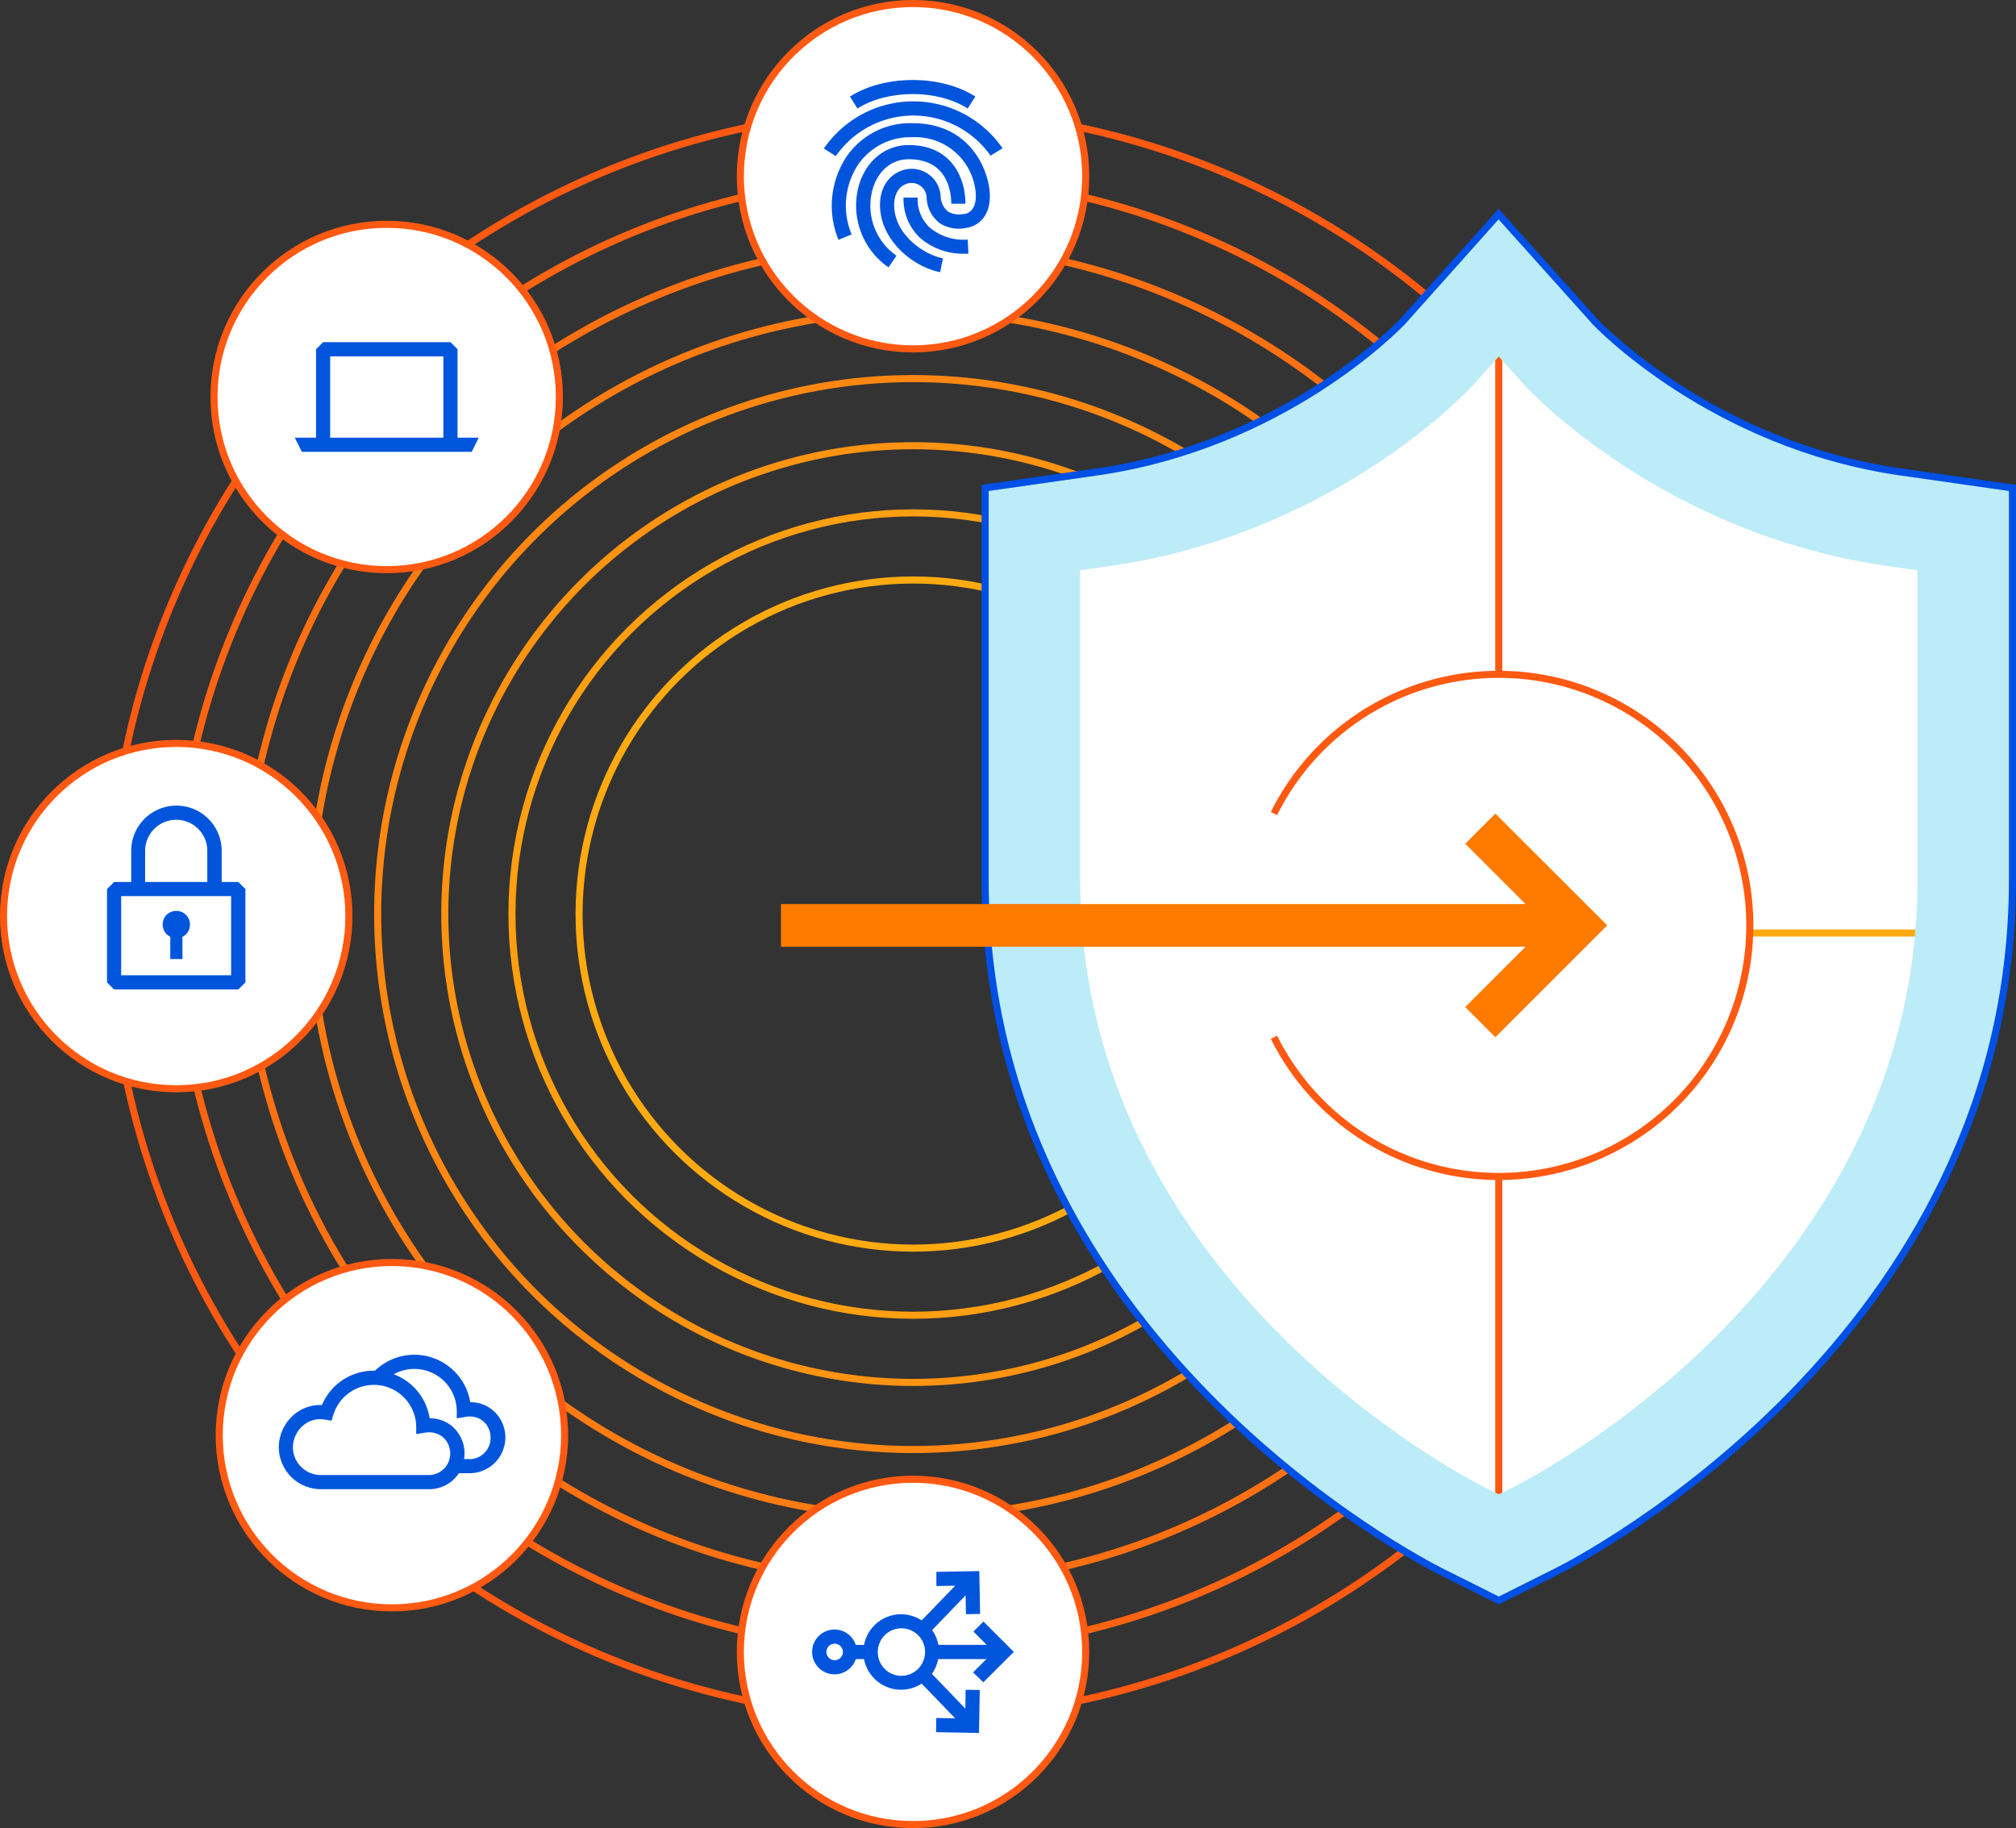 <svg xmlns="http://www.w3.org/2000/svg" id="Layer_1" data-name="Layer 1" viewBox="0 0 427.41 387.6"><rect x="0" y="0" width="427.41" height="387.6" fill="#333333" stroke="none"/><defs><clipPath id="clip-path"><path d="m317.76 316.83-3.31-1.65C311 313.43 229 271.48 229 186.52v-65.61l6.35-.9c48.27-6.9 76.61-38 76.88-38.26l5.52-6.17 5.54 6.17c.27.3 28.61 31.36 76.88 38.26l6.35.9v65.61c0 85-82 126.91-85.45 128.66Z" style="fill:none"/></clipPath><style>.cls-2,.cls-9{fill:none}.cls-10,.cls-2{stroke:#ff5912}.cls-10,.cls-2,.cls-9{stroke-miterlimit:10;stroke-width:1.5px}.cls-9{stroke:#fa1}.cls-10{fill:#fff}.cls-15{fill:#0055dc}</style></defs><circle cx="193.6" cy="193.8" r="170.46" class="cls-2"/><circle cx="193.6" cy="193.8" r="156.23" style="fill:none;stroke-miterlimit:10;stroke-width:1.5px;stroke:#ff6412"/><circle cx="193.6" cy="193.8" r="141.99" style="fill:none;stroke-miterlimit:10;stroke-width:1.5px;stroke:#ff7012"/><circle cx="193.6" cy="193.8" r="127.76" style="fill:none;stroke-miterlimit:10;stroke-width:1.5px;stroke:#ff7c12"/><circle cx="193.6" cy="193.8" r="113.53" style="fill:none;stroke-miterlimit:10;stroke-width:1.5px;stroke:#ff8712"/><circle cx="193.6" cy="193.8" r="99.3" style="fill:none;stroke-miterlimit:10;stroke-width:1.5px;stroke:#ff9312"/><circle cx="193.6" cy="193.8" r="85.06" style="fill:none;stroke-miterlimit:10;stroke-width:1.5px;stroke:#ff9f11"/><circle cx="193.6" cy="193.8" r="70.83" class="cls-9"/><circle cx="193.57" cy="37.36" r="36.61" class="cls-10"/><circle cx="81.98" cy="84.17" r="36.61" class="cls-10"/><circle cx="37.36" cy="194.23" r="36.61" class="cls-10"/><circle cx="83.09" cy="304.29" r="36.61" class="cls-10"/><circle cx="193.57" cy="350.24" r="36.61" class="cls-10"/><path d="M305.45 333.18c-3.95-2-96.59-49.42-96.59-146.66v-83.07l23.64-3.38c39.42-5.63 63.67-30.64 64.83-31.86l20.38-22.83 20.56 22.93c.11.11 24.55 26 64.75 31.76l23.64 3.38v83.07c0 97.26-92.64 144.69-96.59 146.66l-12.31 6.16Z" style="stroke-miterlimit:10;stroke-width:1.5px;fill:#bcecf7;stroke:#0050e5"/><path d="m317.76 316.83-3.31-1.65C311 313.43 229 271.48 229 186.52v-65.61l6.35-.9c48.27-6.9 76.61-38 76.88-38.26l5.52-6.17 5.54 6.17c.27.3 28.61 31.36 76.88 38.26l6.35.9v65.61c0 85-82 126.91-85.45 128.66Z" style="fill:#fff"/><g style="clip-path:url(#clip-path)"><path d="M317.75 75.58v247.75" class="cls-2"/><path d="M226.99 197.82h184.17" class="cls-9"/></g><path d="M270.09 172.49a53.23 53.23 0 1 1 0 47.43" class="cls-10"/><path d="m310.64 213.52 6.39 6.4 23.72-23.72-23.72-23.71-6.39 6.4 12.79 12.79H165.57v9.05h157.86z" style="fill:#ff7b00"/><path d="m205.16 23 1.61-2.53c-7.28-4.68-19.2-4.68-26.57 0l1.58 2.53c6.5-4.08 16.97-4.08 23.38 0" class="cls-15"/><path d="M193.42 21.49a23 23 0 0 0-18.75 10l2.53 1.61A20 20 0 0 1 210 33l2.55-1.56a23 23 0 0 0-19.13-9.95" class="cls-15"/><path d="M193.43 26.12a16.33 16.33 0 0 0-14.06 7.25 18.9 18.9 0 0 0-1.6 17.47l2.78-1.14a15.87 15.87 0 0 1 1.31-14.7 13.47 13.47 0 0 1 11.57-5.91A12.87 12.87 0 0 1 206.87 41c.24 3.87-2 4.33-2.4 4.37h-.24a4.53 4.53 0 0 1-3.24-.51 4.33 4.33 0 0 1-1.56-3.22 6.17 6.17 0 0 0-6.52-5.84c-3 .18-6.34 2.65-6.34 7.66 0 7.22 6.63 13 12.75 14.25l.6-2.94c-4.33-.85-10.35-5.24-10.35-11.31 0-3.08 1.76-4.56 3.51-4.66a3.2 3.2 0 0 1 3.38 3.2 7.09 7.09 0 0 0 2.85 5.37 7.48 7.48 0 0 0 5.52.95c1.95-.22 5.37-2 5-7.5-.21-4.11-3.65-14.7-16.4-14.7" class="cls-15"/><path d="M185.06 39.93c1.22-3.87 4.05-6.17 7.62-6.17 8.39 0 9 7.23 9 9.44h3c0-5.74-3.15-12.44-12-12.44-4.89 0-8.9 3.18-10.5 8.25a15.92 15.92 0 0 0 6.19 17.68l1.69-2.48a12.91 12.91 0 0 1-5-14.28" class="cls-15"/><path d="M197 48.15a8.25 8.25 0 0 1-1.89-2.87 8.1 8.1 0 0 1-.55-3.38h-3a11.3 11.3 0 0 0 .8 4.56 11.5 11.5 0 0 0 2.57 3.85 13.84 13.84 0 0 0 9.57 3.48h.81l-.14-3a11.08 11.08 0 0 1-8.17-2.64M97 92.8V74.05l-1.5-1.5h-27l-1.5 1.5V92.8h-4.5l1.5 3h36l1.5-3Zm-27 0V75.55h24V92.8ZM208.48 356.68l6.46-6.44-6.44-6.44-2.12 2.12 2.79 2.82h-10.23a7.9 7.9 0 0 0-1.32-3.12l7.1-7.38.07 4 3-.05-.17-9.09-9.1.17v3l4-.07-7.12 7.36a8 8 0 0 0-3.66-1.27 7.84 7.84 0 0 0-3.83.61 7.9 7.9 0 0 0-3.1 2.34 8.1 8.1 0 0 0-1.63 3.52h-1.75a4.74 4.74 0 0 0-8.13-1.58 4.75 4.75 0 1 0 8.13 4.58h1.75a8 8 0 0 0 12.22 5.2l7.1 7.36-4-.07-.05 3 9.11.18.16-9.11-3-.05-.05 4-7.1-7.38a7.9 7.9 0 0 0 1.32-3.12h10.23l-2.82 2.82ZM177 352a1.64 1.64 0 0 1-1-.29 1.76 1.76 0 0 1-.76-1.8 1.76 1.76 0 0 1 1.37-1.38 1.7 1.7 0 0 1 1 .1 1.7 1.7 0 0 1 .79.64 1.76 1.76 0 0 1-.21 2.22 1.76 1.76 0 0 1-1.19.51m9.1-1.75a5.06 5.06 0 0 1 .85-2.79 5 5 0 0 1 5.14-2.13 5.1 5.1 0 0 1 2.57 1.38 5 5 0 0 1 1.08 5.46 5 5 0 0 1-9.64-1.92M50.53 187H47v-6.6a9.59 9.59 0 0 0-19.18 0v6.6h-3.63l-1.5 1.5v19.79l1.5 1.5h26.34l1.5-1.5v-19.8Zm-19.76-6.6a6.59 6.59 0 1 1 13.18 0v6.6H30.77ZM49 206.78H25.69V190H49Z" class="cls-15"/><path d="M37.36 193.13a2.93 2.93 0 0 0-1.8.62 2.88 2.88 0 0 0-1 1.61 3 3 0 0 0 .2 1.9 2.9 2.9 0 0 0 1.34 1.36v4.71h2.58v-4.71a2.83 2.83 0 0 0 1.32-1.36 2.9 2.9 0 0 0-.82-3.51 2.93 2.93 0 0 0-1.82-.62M104.48 299a7.4 7.4 0 0 0-4.79-1.71 12 12 0 0 0-20.18-6.68h-.26a11.93 11.93 0 0 0-11 7.29 8.56 8.56 0 0 0-5.88 2 9.2 9.2 0 0 0-3.26 6.91 8.93 8.93 0 0 0 8.89 8.93h23a7.53 7.53 0 0 0 6.29-3.39h2.32a7.58 7.58 0 0 0 7.29-9.47 7.6 7.6 0 0 0-2.42-3.88M91 312.74H68a5.92 5.92 0 0 1-5.9-5.91 6.12 6.12 0 0 1 2.19-4.61 5.5 5.5 0 0 1 3.59-1.32 7 7 0 0 1 1.1.1l1.3.22.4-1.26a9 9 0 0 1 9.79-6.26 9 9 0 0 1 7.77 8.65v1.71l1.69-.27a4.8 4.8 0 0 1 2.09 0 4.85 4.85 0 0 1 1.87.9 4.6 4.6 0 0 1 1.16 1.59 4.7 4.7 0 0 1 .4 1.92 4.54 4.54 0 0 1-4.45 4.54m8.6-3.39h-1.21a7.5 7.5 0 0 0-.36-3.79 7.65 7.65 0 0 0-2.15-3.14 7.34 7.34 0 0 0-4.79-1.71 11.89 11.89 0 0 0-7.62-9.33 9 9 0 0 1 12.08 3.21 9 9 0 0 1 1.29 4.41v1.71l1.7-.27a4.7 4.7 0 0 1 2.08 0 4.2 4.2 0 0 1 3 2.49 4.7 4.7 0 0 1 .39 1.92 4.52 4.52 0 0 1-4.53 4.53Z" class="cls-15"/></svg>